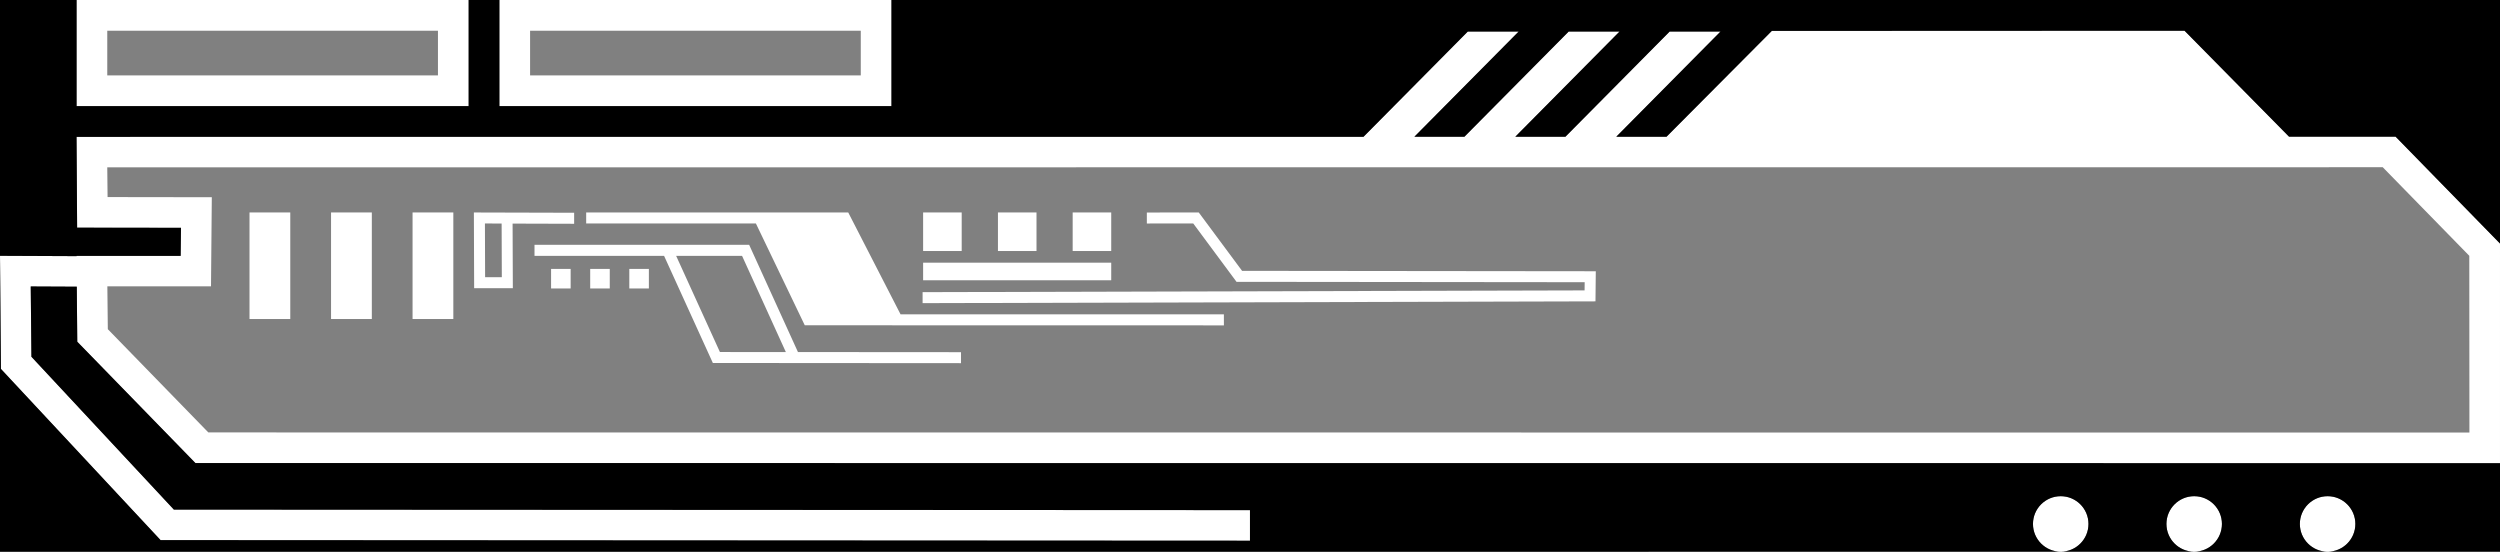 <?xml version="1.0" encoding="UTF-8"?>
<svg id="Layer_1" data-name="Layer 1" xmlns="http://www.w3.org/2000/svg" viewBox="0 0 814.3 179.7">
  <rect x="0" y="0" width="814.3" height="179.7" fill="#808080" stroke="none"/>
  <defs>
    <style>
      .cls-1 {
        fill: #fff;
      }
    </style>
  </defs>
  <g>
    <g>
      <rect class="cls-1" x="81.27" y="69.2" width="13.28" height="34.71"/>
      <rect class="cls-1" x="107.83" y="69.2" width="13.28" height="34.71"/>
      <rect class="cls-1" x="134.38" y="69.2" width="13.28" height="34.71"/>
      <path class="cls-1" d="M10.24,116.21l-.23-22.9,15,.07,.16,17.93,38.48,39.52,750.65,.04V79.32l-34-34.8h-34.71l-34.05-34.52-134.42,.06-34.31,34.48h-16.36l33.96-34.27h-16.57l-33.96,34.27h-16.32l33.96-34.27h-16.57l-33.97,34.27h-16.29l33.97-34.27h-16.57l-33.97,34.28-419.19,.02,.19,29.58,33.83,.05-.11,9.14H24.96v.09l-24.96-.11,.3,36.85,52,55.76,354.84,.19v-9.96l-350.51-.18L10.24,116.21Zm58.49-22.92l.26-29.05-33.95-.05-.1-9.68,741.17-.04,28.19,28.85,.04,57.57-736.48-.04-32.74-33.63-.15-13.95h33.76v.02Z"/>
      <path class="cls-1" d="M758.15,161.62c-4.99,0-9.04,4.05-9.04,9.04s4.05,9.04,9.04,9.04,9.04-4.05,9.04-9.04-4.05-9.04-9.04-9.04Z"/>
      <path class="cls-1" d="M714.69,161.62c-4.99,0-9.04,4.05-9.04,9.04s4.05,9.04,9.04,9.04,9.04-4.05,9.04-9.04-4.05-9.04-9.04-9.04Z"/>
      <path class="cls-1" d="M671.22,161.62c-4.99,0-9.04,4.05-9.04,9.04s4.05,9.04,9.04,9.04,9.04-4.05,9.04-9.04-4.05-9.04-9.04-9.04Z"/>
      <g>
        <path class="cls-1" d="M187.01,72.88v-3.58l-32.66-.09,.09,24.67h12.6l-.08-21.05,20.05,.06h0Zm-29,17.41l-.06-17.5,5.44,.02,.06,17.48h-5.44Z"/>
        <polygon class="cls-1" points="293.33 102.39 276.29 69.21 190.93 69.2 190.93 72.79 246.21 72.79 262.13 105.95 398.65 105.98 398.64 102.39 293.33 102.39"/>
        <path class="cls-1" d="M244.01,79.74h-69.91v3.59h42.2l15.89,34.9,80.83,.06v-3.58l-53.11-.04-15.9-34.94h0Zm-23.78,3.59h21.47l14.27,31.35-21.48-.02-14.26-31.33h0Z"/>
        <polygon class="cls-1" points="404.57 88.22 390.46 69.2 373.55 69.22 373.55 72.8 388.66 72.78 402.76 91.8 516.16 91.92 516.13 94.59 300.51 95.16 300.51 98.74 519.68 98.16 519.78 88.35 404.57 88.22"/>
        <rect class="cls-1" x="179.5" y="87.59" width="6.37" height="6.37"/>
        <rect class="cls-1" x="192.24" y="87.59" width="6.37" height="6.37"/>
        <rect class="cls-1" x="204.98" y="87.59" width="6.37" height="6.37"/>
        <rect class="cls-1" x="300.68" y="69.2" width="12.56" height="12.56"/>
        <rect class="cls-1" x="325.05" y="69.2" width="12.56" height="12.56"/>
        <rect class="cls-1" x="349.39" y="69.2" width="12.56" height="12.56"/>
        <rect class="cls-1" x="300.68" y="85.56" width="61.27" height="5.73"/>
      </g>
    </g>
    <path class="cls-1" d="M152.65,34.56H24.94V0h127.71V34.56ZM34.94,24.56h107.71V10H34.94s0,14.56,0,14.56Z"/>
    <path class="cls-1" d="M290.37,34.56h-127.71V0h127.71V34.56Zm-117.71-10h107.71V10h-107.71v14.56Z"/>
  </g>
  <g>
    <polygon points="24.96 83.34 58.84 83.34 58.95 74.2 25.12 74.16 24.93 44.57 444.12 44.55 478.09 10.27 494.66 10.27 460.69 44.54 476.98 44.54 510.95 10.27 527.52 10.27 493.56 44.54 509.88 44.54 543.84 10.27 560.41 10.27 526.45 44.54 542.81 44.54 577.12 10.06 711.54 10 745.59 44.52 780.3 44.52 814.3 79.32 814.3 0 290.37 0 290.37 34.56 162.66 34.56 162.66 0 152.65 0 152.65 34.56 24.94 34.56 24.94 0 0 0 0 83.32 24.96 83.43 24.96 83.34"/>
    <path d="M63.65,150.83L25.17,111.31l-.16-17.93-15-.07,.23,22.9,46.39,49.77,350.51,.18v9.96l-354.84-.19L.3,120.17l-.3-36.85v96.38H671.22c-4.99,0-9.04-4.05-9.04-9.04s4.05-9.04,9.04-9.04,9.04,4.05,9.04,9.04-4.05,9.04-9.04,9.04h43.47c-4.99,0-9.04-4.05-9.04-9.04s4.05-9.04,9.04-9.04,9.04,4.05,9.04,9.04-4.05,9.04-9.04,9.04h43.46c-4.99,0-9.04-4.05-9.04-9.04s4.05-9.04,9.04-9.04,9.04,4.05,9.04,9.04-4.05,9.04-9.04,9.04h56.15v-28.83l-750.65-.04Z"/>
  </g>
</svg>